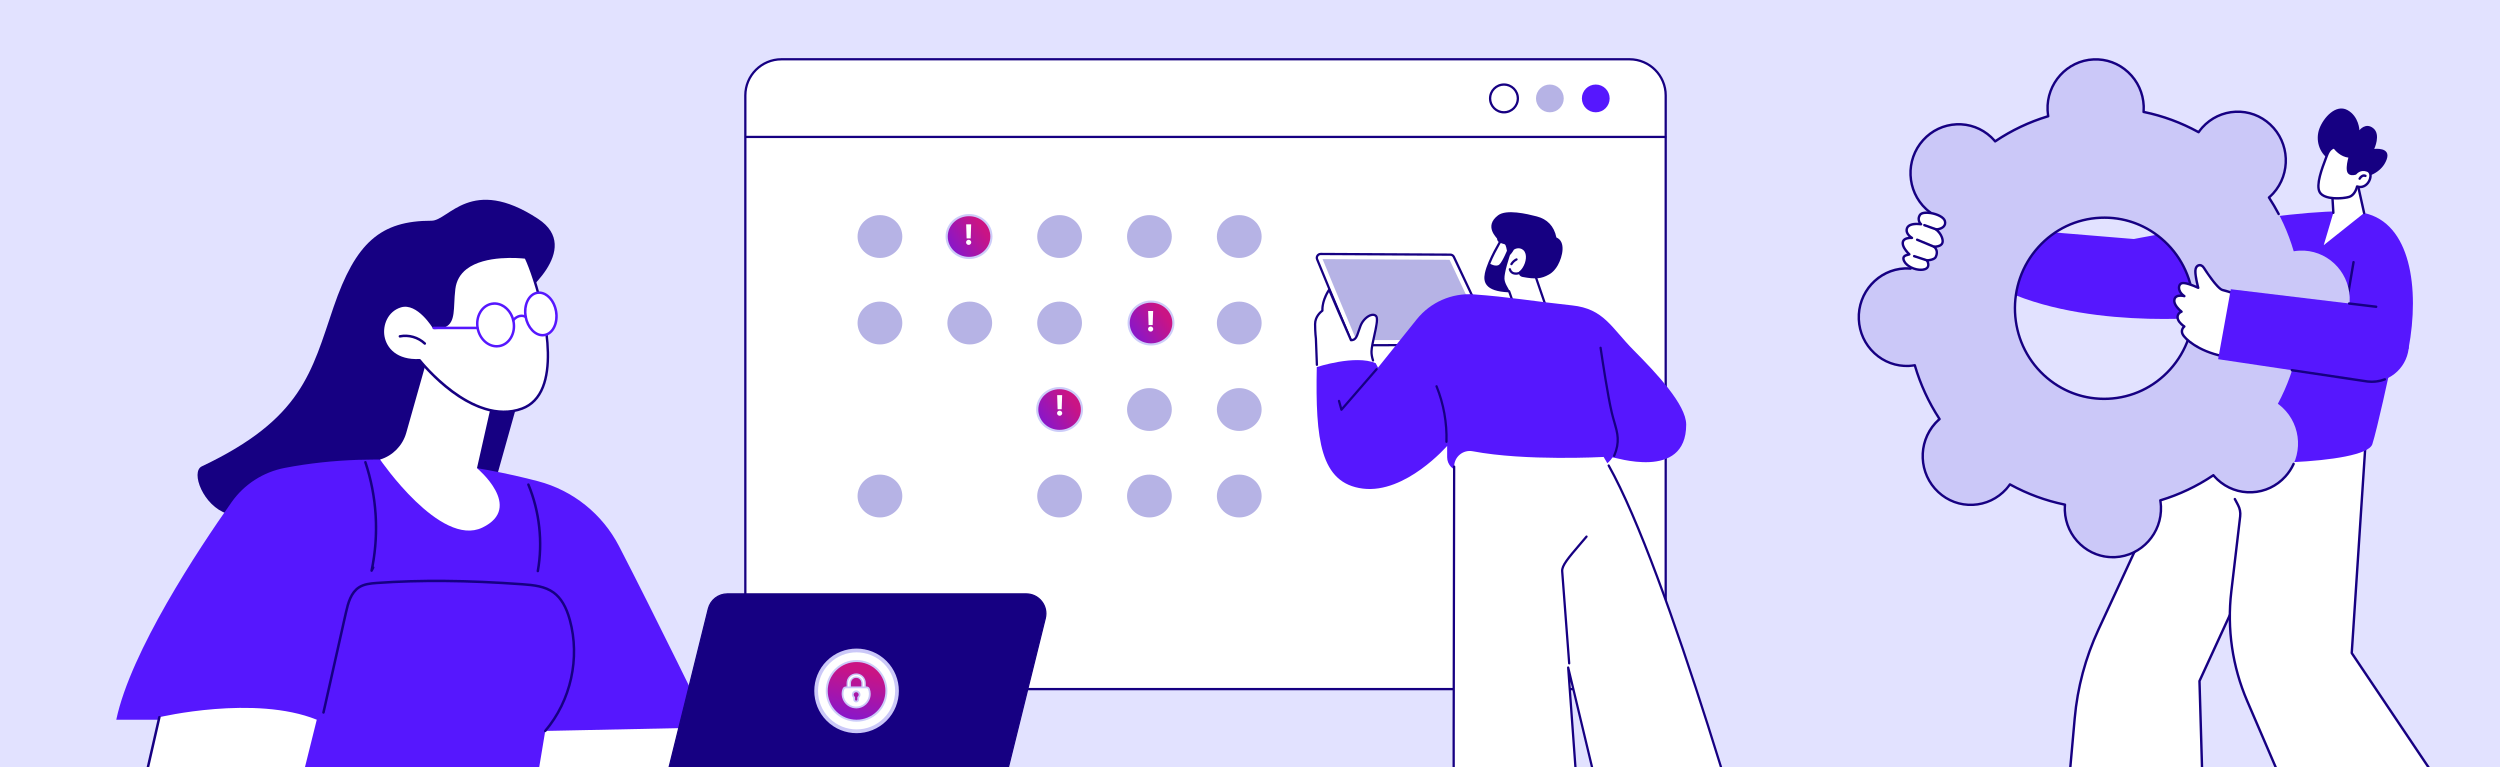 <svg width="860" height="264" viewBox="0 0 860 264" fill="none" xmlns="http://www.w3.org/2000/svg">
<rect width="860" height="264" fill="#E2E2FF"/>
<g clip-path="url(#clip0_132_1644)">
<path d="M560.571 237.05L268.814 237.05C261.958 237.05 256.389 231.481 256.389 224.625V32.817C256.389 25.961 261.958 20.392 268.814 20.392L560.571 20.392C567.427 20.392 572.996 25.961 572.996 32.817V224.625C572.996 231.481 567.427 237.05 560.571 237.05Z" fill="white"/>
<path d="M560.575 237.442H268.818C261.749 237.442 256 231.693 256 224.625V32.818C256 25.749 261.749 20 268.818 20H560.575C567.643 20 573.392 25.749 573.392 32.818V224.625C573.392 231.693 567.643 237.442 560.575 237.442ZM268.818 20.785C262.181 20.785 256.785 26.181 256.785 32.818V224.625C256.785 231.261 262.181 236.658 268.818 236.658H560.575C567.211 236.658 572.607 231.261 572.607 224.625V32.818C572.607 26.181 567.211 20.785 560.575 20.785H268.818Z" fill="#160082"/>
<path d="M572.865 47.503H256.744C256.528 47.503 256.352 47.327 256.352 47.111C256.352 46.895 256.528 46.718 256.744 46.718H572.865C573.081 46.718 573.257 46.895 573.257 47.111C573.257 47.327 573.081 47.503 572.865 47.503Z" fill="#160082"/>
<path d="M548.944 38.633C551.582 38.633 553.72 36.495 553.72 33.857C553.72 31.219 551.582 29.081 548.944 29.081C546.306 29.081 544.168 31.219 544.168 33.857C544.168 36.495 546.306 38.633 548.944 38.633Z" fill="#5617FE"/>
<path d="M533.153 38.633C535.791 38.633 537.929 36.495 537.929 33.857C537.929 31.219 535.791 29.081 533.153 29.081C530.515 29.081 528.377 31.219 528.377 33.857C528.377 36.495 530.515 38.633 533.153 38.633Z" fill="#B6B3E5"/>
<path d="M517.368 39.026C514.519 39.026 512.199 36.707 512.199 33.858C512.199 31.008 514.519 28.689 517.368 28.689C520.217 28.689 522.536 31.008 522.536 33.858C522.536 36.707 520.217 39.026 517.368 39.026ZM517.368 29.474C514.95 29.474 512.984 31.44 512.984 33.858C512.984 36.275 514.95 38.241 517.368 38.241C519.785 38.241 521.752 36.275 521.752 33.858C521.752 31.44 519.785 29.474 517.368 29.474Z" fill="#160082"/>
<path d="M165.162 184.307L181.756 125.21L178.833 102.371C178.833 102.371 201 85.707 185.069 75.262C162.052 60.166 154.37 75.929 148.446 75.929C130.96 75.929 122.377 83.347 114.738 105.671C107.099 127.994 104.063 144.021 69.428 160.425C65.449 162.309 69.935 174.113 78.163 176.707C102.851 184.485 165.162 184.312 165.162 184.312V184.307Z" fill="#160082"/>
<path d="M262.119 293.681H177.879L183.894 244.713L230.026 235.731L262.119 293.681Z" fill="white"/>
<path d="M262.12 294.114H177.88C177.754 294.114 177.638 294.062 177.555 293.967C177.473 293.876 177.434 293.751 177.451 293.629L183.462 244.661C183.484 244.474 183.627 244.323 183.808 244.288L229.941 235.307C230.127 235.272 230.313 235.359 230.404 235.523L262.497 293.473C262.571 293.608 262.571 293.772 262.493 293.902C262.415 294.032 262.272 294.114 262.12 294.114ZM178.369 293.248H261.384L229.802 236.216L184.285 245.076L178.369 293.248Z" fill="#160082"/>
<path d="M187.564 251.442L244.051 250.251C244.051 250.251 224.949 211.043 212.941 187.871C207.22 176.828 197.109 168.704 185.087 165.543C165.206 160.316 131.983 154.436 97.967 160.957C90.575 162.373 84.015 166.578 79.676 172.736C68.148 189.092 44.928 224.134 40 247.579H101.964L90.736 286.848L181.761 286.324L187.564 251.442Z" fill="#5617FE"/>
<path d="M185.014 196.874C184.988 196.874 184.962 196.874 184.936 196.865C184.702 196.822 184.542 196.597 184.585 196.363C186.33 186.55 185.182 176.075 181.363 166.868C181.272 166.647 181.376 166.392 181.597 166.301C181.818 166.21 182.069 166.314 182.164 166.535C186.049 175.893 187.213 186.537 185.438 196.514C185.399 196.722 185.217 196.874 185.014 196.874Z" fill="#160082"/>
<path d="M127.833 196.74C127.786 196.74 127.738 196.731 127.69 196.714C127.487 196.64 127.366 196.428 127.409 196.216C129.998 183.9 129.262 171.082 125.283 159.147C125.209 158.922 125.33 158.675 125.555 158.597C125.781 158.519 126.027 158.645 126.101 158.87C129.964 170.454 130.808 182.857 128.565 194.843C128.565 194.843 128.569 194.843 128.574 194.843C128.786 194.951 128.873 195.211 128.764 195.424L128.219 196.493C128.145 196.64 127.993 196.731 127.833 196.731V196.74Z" fill="#160082"/>
<path d="M187.565 251.875C187.466 251.875 187.366 251.841 187.284 251.772C187.102 251.616 187.08 251.343 187.232 251.161C195.966 240.859 199.175 226.365 195.598 213.335C194.399 208.961 192.632 205.973 190.198 204.197C187.349 202.119 183.603 201.699 179.688 201.417C160.539 200.049 144.629 199.906 129.628 200.975C127.376 201.136 125.38 201.357 123.739 202.413C121.123 204.106 120.171 207.501 119.421 210.832L111.7 245.185C111.648 245.419 111.419 245.566 111.181 245.514C110.947 245.462 110.8 245.228 110.851 244.999L118.573 210.645C119.361 207.138 120.374 203.556 123.263 201.686C125.073 200.516 127.273 200.274 129.559 200.109C144.607 199.04 160.552 199.178 179.745 200.551C183.789 200.841 187.669 201.283 190.701 203.496C193.299 205.392 195.174 208.532 196.425 213.105C200.076 226.408 196.802 241.205 187.886 251.72C187.799 251.819 187.678 251.871 187.557 251.871L187.565 251.875Z" fill="#160082"/>
<path d="M227.387 301.523H79.381C60.392 301.523 46.327 283.86 50.562 265.33L54.819 246.717C54.819 246.717 87.583 238.953 108.967 247.579L104.502 265.524H173.893C187.079 265.524 200.019 269.686 210.412 277.801C217.462 283.305 224.122 291 227.378 301.519L227.387 301.523Z" fill="white"/>
<path d="M227.383 301.952H79.382C70.205 301.952 61.657 297.834 55.932 290.654C50.199 283.461 48.09 274.198 50.142 265.23L54.399 246.618C54.451 246.384 54.689 246.241 54.919 246.293C55.153 246.345 55.3 246.579 55.244 246.813L50.987 265.425C48.995 274.133 51.043 283.132 56.612 290.117C62.172 297.089 70.469 301.09 79.382 301.09H226.79C223.923 292.248 218.324 284.531 210.148 278.148C205.064 274.181 199.318 271.115 193.064 269.036C192.839 268.963 192.714 268.716 192.792 268.491C192.865 268.266 193.112 268.14 193.337 268.218C199.686 270.327 205.519 273.44 210.681 277.472C219.173 284.102 224.932 292.157 227.795 301.402C227.834 301.532 227.812 301.675 227.73 301.788C227.647 301.9 227.518 301.965 227.383 301.965V301.952Z" fill="#160082"/>
<path d="M164.079 161.04C164.079 161.04 180.37 174.555 165.928 181.492C151.486 188.426 130.756 158.086 130.756 158.086C135.121 156.748 138.512 153.284 139.755 148.884L147.961 119.844L170.782 131.311L164.079 161.044V161.04Z" fill="white"/>
<path d="M149.352 112.794C149.352 112.794 143.822 103.444 137.763 105.333C128.535 108.208 129.128 124.72 144.341 123.923C144.341 123.923 162.339 146.935 179.604 140.548C196.87 134.16 184.207 95.247 180.86 88.574C180.86 88.574 157.926 85.516 156.211 99.356C155.215 107.407 157.151 112.794 149.352 112.794Z" fill="white"/>
<path d="M173.339 142.085C167.714 142.085 161.569 139.691 155.238 134.979C149.262 130.532 144.957 125.378 144.139 124.369C135.95 124.716 132.196 120.208 131.412 115.847C130.541 110.993 133.218 106.294 137.63 104.921C143.494 103.098 148.686 110.915 149.587 112.365C155.021 112.283 155.16 109.399 155.402 104.224C155.472 102.756 155.55 101.089 155.771 99.309C156.152 96.248 157.568 93.745 159.993 91.874C167.103 86.383 180.346 88.072 180.904 88.15C181.047 88.167 181.169 88.258 181.234 88.383C183.927 93.749 192.562 119.589 187.158 133.29C185.651 137.114 183.156 139.695 179.744 140.955C177.704 141.708 175.556 142.085 173.331 142.085H173.339ZM144.342 123.49C144.477 123.49 144.602 123.551 144.685 123.655C144.862 123.884 162.686 146.342 179.454 140.141C182.624 138.967 184.949 136.555 186.365 132.97C191.596 119.701 183.342 94.701 180.575 88.977C178.783 88.777 166.861 87.669 160.53 92.558C158.3 94.281 156.992 96.585 156.641 99.413C156.424 101.163 156.346 102.808 156.277 104.263C156.03 109.468 155.853 113.231 149.353 113.231C149.201 113.231 149.058 113.149 148.98 113.019C148.928 112.928 143.55 103.986 137.894 105.748C133.339 107.169 131.598 111.932 132.269 115.696C132.992 119.731 136.53 123.897 144.321 123.495C144.329 123.495 144.334 123.495 144.342 123.495V123.49Z" fill="#160082"/>
<path d="M146.134 118.61C146.026 118.61 145.917 118.571 145.835 118.493C143.687 116.453 140.556 115.548 137.65 116.129C137.417 116.176 137.187 116.025 137.139 115.786C137.092 115.553 137.243 115.323 137.482 115.275C140.656 114.643 144.086 115.635 146.433 117.861C146.606 118.025 146.615 118.298 146.45 118.471C146.363 118.562 146.251 118.606 146.134 118.606V118.61Z" fill="#160082"/>
<path d="M176.664 110.668C177.383 114.683 175.196 118.433 171.784 119.039C168.371 119.645 165.02 116.883 164.301 112.868C163.582 108.854 165.769 105.104 169.181 104.497C172.594 103.891 175.945 106.654 176.664 110.668Z" fill="white"/>
<path d="M170.845 119.554C167.576 119.554 164.57 116.792 163.882 112.946C163.518 110.902 163.851 108.858 164.826 107.187C165.813 105.493 167.333 104.389 169.113 104.069C172.75 103.419 176.336 106.347 177.094 110.59C177.458 112.634 177.124 114.678 176.15 116.35C175.162 118.043 173.638 119.147 171.863 119.468C171.521 119.528 171.183 119.559 170.845 119.559V119.554ZM170.13 104.848C169.84 104.848 169.55 104.874 169.26 104.926C167.736 105.199 166.424 106.156 165.571 107.624C164.7 109.118 164.401 110.954 164.73 112.795C165.406 116.571 168.537 119.182 171.707 118.615C173.231 118.342 174.543 117.385 175.401 115.917C176.271 114.423 176.57 112.587 176.241 110.746C175.626 107.317 172.989 104.848 170.13 104.848Z" fill="#5617FE"/>
<path d="M191.287 107.1C191.975 111.114 190.191 114.769 187.299 115.263C184.406 115.756 181.5 112.903 180.812 108.893C180.123 104.878 181.907 101.224 184.8 100.73C187.693 100.236 190.598 103.09 191.287 107.1Z" fill="white"/>
<path d="M186.65 115.748C183.779 115.748 181.059 112.877 180.388 108.962C180.037 106.931 180.284 104.922 181.077 103.298C181.895 101.626 183.19 100.561 184.731 100.301C187.854 99.764 190.989 102.782 191.716 107.026C192.067 109.057 191.82 111.067 191.028 112.691C190.214 114.362 188.915 115.427 187.373 115.687C187.13 115.731 186.892 115.748 186.65 115.748ZM185.463 101.102C185.268 101.102 185.074 101.12 184.879 101.15C183.619 101.366 182.549 102.263 181.856 103.675C181.141 105.134 180.925 106.961 181.241 108.81C181.891 112.582 184.576 115.28 187.226 114.83C188.486 114.613 189.556 113.717 190.248 112.305C190.963 110.846 191.179 109.018 190.863 107.169C190.261 103.675 187.914 101.102 185.463 101.102Z" fill="#5617FE"/>
<path d="M176.556 110.594C176.465 110.594 176.37 110.564 176.292 110.504C176.102 110.356 176.067 110.088 176.214 109.897C176.95 108.94 178.921 107.446 181.086 108.641C181.294 108.758 181.372 109.018 181.255 109.23C181.138 109.438 180.878 109.516 180.666 109.399C178.613 108.269 176.968 110.339 176.898 110.43C176.812 110.538 176.686 110.599 176.556 110.599V110.594Z" fill="#5617FE"/>
<path d="M164.166 113.249H149.205C148.966 113.249 148.771 113.055 148.771 112.816C148.771 112.578 148.966 112.383 149.205 112.383H164.166C164.404 112.383 164.599 112.578 164.599 112.816C164.599 113.055 164.404 113.249 164.166 113.249Z" fill="#5617FE"/>
<path d="M333.591 296.283H230.786C226.395 296.283 223.169 292.156 224.225 287.891L243.656 209.436C244.405 206.418 247.107 204.3 250.217 204.3H353.022C357.413 204.3 360.639 208.427 359.582 212.693L340.151 291.147C339.402 294.166 336.7 296.283 333.591 296.283Z" fill="#160082"/>
<path d="M333.592 296.5H230.787C228.631 296.5 226.63 295.526 225.296 293.824C223.963 292.122 223.499 289.939 224.019 287.839L243.45 209.384C244.225 206.262 247.005 204.084 250.218 204.084H353.023C355.179 204.084 357.184 205.058 358.514 206.76C359.848 208.462 360.311 210.645 359.791 212.745L340.361 291.2C339.585 294.322 336.805 296.5 333.592 296.5ZM250.218 204.521C247.204 204.521 244.593 206.565 243.87 209.493L224.439 287.947C223.95 289.918 224.387 291.962 225.638 293.56C226.886 295.153 228.765 296.071 230.787 296.071H333.592C336.606 296.071 339.217 294.027 339.941 291.1L359.371 212.645C359.861 210.675 359.423 208.631 358.172 207.033C356.925 205.439 355.045 204.521 353.023 204.521H250.218Z" fill="#160082"/>
<path d="M302.091 234.575C302.091 236.45 300.571 237.974 298.696 237.974C296.821 237.974 295.301 236.454 295.301 234.575C295.301 232.695 296.821 231.175 298.696 231.175C300.571 231.175 302.091 232.695 302.091 234.575Z" fill="#5617FE"/>
<path d="M532.398 107.175L526.993 91.45C526.993 91.45 528.932 85.92 525.537 83.2C522.143 80.484 516.609 82.231 516.609 82.231C516.609 82.231 512.194 89.268 511.174 94.067C510.428 97.58 512.049 99.872 519.129 100.174L521.585 107.175H532.394H532.398Z" fill="white"/>
<path d="M532.398 107.568H521.59C521.425 107.568 521.276 107.462 521.221 107.305L518.85 100.555C515.008 100.362 512.579 99.546 511.429 98.063C510.636 97.042 510.428 95.708 510.793 93.989C511.814 89.174 516.095 82.313 516.28 82.023C516.331 81.945 516.405 81.886 516.496 81.858C516.731 81.784 522.265 80.08 525.785 82.898C529.097 85.551 527.696 90.551 527.41 91.45L532.771 107.05C532.814 107.171 532.794 107.301 532.72 107.407C532.645 107.509 532.527 107.572 532.402 107.572L532.398 107.568ZM521.868 106.783H531.848L526.625 91.579C526.597 91.497 526.597 91.407 526.625 91.32C526.644 91.269 528.43 86.018 525.294 83.51C522.386 81.183 517.72 82.329 516.868 82.569C516.276 83.534 512.481 89.821 511.563 94.154C511.249 95.633 511.409 96.756 512.049 97.584C513.077 98.906 515.401 99.629 519.149 99.785C519.31 99.793 519.451 99.895 519.502 100.048L521.864 106.787L521.868 106.783Z" fill="#160082"/>
<path d="M511.18 94.071C511.407 92.996 511.808 91.811 512.286 90.618L512.341 90.606C512.341 90.606 514.563 91.983 515.728 91.03C516.894 90.076 518.797 85.316 518.797 85.316C518.797 85.316 520.595 84.362 519.857 86.481C519.115 88.596 517.424 93.891 517.53 95.9C517.636 97.909 519.433 99.711 519.139 100.178C512.055 99.879 510.438 97.588 511.184 94.071H511.18Z" fill="#160082"/>
<path d="M515.316 74.08C518.17 71.909 525.132 73.53 528.668 74.452C532.204 75.375 534.594 77.725 535.398 81.689C538.703 83.059 537.592 88.228 535.857 91.289C535.363 92.16 534.315 93.679 532.757 94.483C530.304 95.853 528.271 96.135 523.766 95.272C522.914 95.107 522.314 94.42 522.6 93.647C522.636 93.549 522.663 93.451 522.695 93.353C523.114 92.996 523.472 92.576 523.77 92.113C524.398 91.147 524.802 90.009 524.904 88.863C524.99 87.87 524.806 86.764 524.045 86.053C523.385 85.433 522.416 85.249 521.56 85.516C521.278 85.602 521.015 85.731 520.779 85.892C517.934 90.857 518.762 84.366 517.538 84.001C516.423 83.671 515.03 83.428 514.979 82.054C514.971 81.823 510.36 77.855 515.32 74.08H515.316Z" fill="#160082"/>
<path d="M521.509 94.526C521.046 94.526 520.626 94.432 520.34 94.31C519.677 94.028 519.166 93.415 519.013 92.709C518.966 92.497 519.104 92.289 519.312 92.242C519.524 92.195 519.732 92.328 519.779 92.54C519.877 92.995 520.218 93.403 520.646 93.584C521.035 93.749 522.082 93.902 522.832 93.317C523.005 93.184 523.252 93.215 523.381 93.388C523.515 93.561 523.483 93.804 523.315 93.937C522.757 94.369 522.094 94.522 521.505 94.522L521.509 94.526Z" fill="#160082"/>
<path d="M519.929 91.253C519.862 91.253 519.792 91.237 519.733 91.198C519.544 91.088 519.481 90.849 519.591 90.661C520.035 89.903 520.714 89.275 521.507 88.891C521.703 88.796 521.934 88.879 522.032 89.071C522.127 89.267 522.044 89.503 521.852 89.597C521.2 89.915 520.639 90.433 520.274 91.057C520.2 91.183 520.07 91.249 519.937 91.249L519.929 91.253Z" fill="#160082"/>
<path d="M457.495 99.887L453.088 89.201C452.727 88.322 453.374 87.36 454.324 87.364L498.934 87.604C499.444 87.604 499.911 87.902 500.127 88.365L513.506 116.751C513.922 117.63 513.282 118.643 512.309 118.647L466.313 118.764C465.776 118.764 465.293 118.447 465.085 117.952L457.499 99.883L457.495 99.887Z" fill="white"/>
<path d="M466.307 119.161C465.613 119.161 464.989 118.749 464.722 118.105L457.136 100.036L452.725 89.35C452.505 88.816 452.564 88.212 452.889 87.733C453.211 87.258 453.741 86.972 454.318 86.972H454.326L498.936 87.211C499.595 87.211 500.203 87.603 500.482 88.2L513.861 116.586C514.112 117.12 514.077 117.74 513.759 118.238C513.441 118.737 512.899 119.039 512.307 119.039L466.311 119.157H466.307V119.161ZM457.858 99.738L465.444 117.803C465.589 118.152 465.931 118.376 466.307 118.376L512.303 118.258C512.629 118.258 512.919 118.097 513.092 117.822C513.264 117.548 513.288 117.218 513.147 116.924L499.768 88.538C499.615 88.212 499.285 88.004 498.928 88L454.318 87.76C454.02 87.76 453.714 87.91 453.537 88.173C453.36 88.436 453.325 88.757 453.447 89.052L457.854 99.738H457.858Z" fill="#160082"/>
<path d="M459.121 99.205L454.961 89.13L498.649 89.366L511.619 116.892L466.593 117.006L459.121 99.205Z" fill="#B6B3E5"/>
<path d="M474.833 129.341C474.833 129.341 471.662 124.329 471.803 120.836C471.945 117.344 474.598 109.942 473.338 108.686C472.082 107.43 469.146 109.243 468.032 112.038C466.913 114.832 466.305 117.446 464.759 116.932C462.023 110.743 457.255 99.754 457.255 99.754C457.255 99.754 454.763 103.098 454.9 106.869C454.9 106.869 452.385 108.545 452.385 111.476C452.385 114.408 452.663 116.504 452.663 116.504L453.178 130.852L474.829 129.337L474.833 129.341Z" fill="white"/>
<path d="M453.013 125.891C452.805 125.891 452.628 125.727 452.62 125.515L452.279 116.524C452.271 116.473 452 114.404 452 111.481C452 108.812 453.903 107.14 454.508 106.677C454.457 102.902 456.804 99.581 456.902 99.44C456.984 99.326 457.122 99.263 457.263 99.279C457.404 99.295 457.526 99.385 457.581 99.515C457.624 99.617 461.827 109.542 464.99 116.63C466.054 116.508 466.411 115.57 467.007 113.753C467.192 113.192 467.4 112.556 467.667 111.897C468.452 109.934 470.174 108.274 471.768 107.949C472.521 107.795 473.157 107.956 473.616 108.412C474.472 109.267 474.001 111.704 473.122 115.613C472.69 117.532 472.247 119.518 472.192 120.856C472.156 121.731 472.325 122.748 472.694 123.87C472.761 124.078 472.651 124.298 472.443 124.365C472.239 124.432 472.015 124.318 471.948 124.114C471.552 122.901 471.371 121.794 471.411 120.825C471.466 119.42 471.921 117.399 472.357 115.444C472.941 112.831 473.671 109.581 473.059 108.969C472.792 108.702 472.411 108.62 471.925 108.718C470.795 108.949 469.174 110.244 468.397 112.187C468.142 112.823 467.945 113.419 467.757 113.996C467.125 115.911 466.627 117.426 464.743 117.426C464.59 117.426 464.449 117.336 464.386 117.195C461.69 111.159 458.177 102.921 457.153 100.508C456.486 101.638 455.198 104.181 455.297 106.858C455.301 106.995 455.234 107.12 455.124 107.199C455.1 107.215 452.785 108.804 452.785 111.481C452.785 114.353 453.06 116.437 453.06 116.457L453.405 125.483C453.413 125.699 453.244 125.884 453.028 125.891C453.024 125.891 453.016 125.891 453.013 125.891Z" fill="#160082"/>
<path d="M554.699 157.351C553.305 159.521 550.915 161.134 547.493 161.895C541.269 163.281 513.526 162.46 502.428 162.068C499.853 161.978 497.82 159.866 497.82 157.292V153.391C497.82 153.391 483.519 169.917 468.83 168.08C454.14 166.244 452.484 151.209 452.967 126.276C452.967 126.276 466.181 121.932 473.233 124.93L474.038 126.461L487.365 109.84C492.114 103.93 499.457 100.728 507.019 101.269C519.087 102.136 526.913 103.569 540.806 105.056C551.787 106.234 554.216 112.666 561.998 120.499C569.769 128.321 580.047 139.223 580.051 146.06C580.063 165.718 554.899 157.041 554.703 157.351H554.699Z" fill="#5617FE"/>
<path d="M497.58 152.363C497.58 152.363 497.572 152.363 497.568 152.363C497.352 152.355 497.184 152.174 497.188 151.959C497.392 145.534 496.222 138.988 493.805 133.031C493.722 132.83 493.82 132.603 494.02 132.52C494.221 132.438 494.448 132.536 494.531 132.736C496.987 138.796 498.177 145.452 497.969 151.986C497.961 152.198 497.788 152.367 497.576 152.367L497.58 152.363Z" fill="#160082"/>
<path d="M555.274 157.19C555.223 157.19 555.172 157.178 555.121 157.158C554.921 157.076 554.826 156.844 554.913 156.644C556.887 151.97 556.078 149.188 554.964 145.338C554.669 144.325 554.367 143.273 554.085 142.1C552.692 136.256 550.823 123.792 550.211 119.699C550.18 119.483 550.329 119.283 550.541 119.251C550.761 119.22 550.957 119.369 550.988 119.581C551.601 123.666 553.465 136.107 554.85 141.919C555.125 143.077 555.427 144.117 555.717 145.122C556.836 148.98 557.719 152.025 555.635 156.954C555.572 157.103 555.427 157.194 555.274 157.194V157.19Z" fill="#160082"/>
<path d="M461.448 141.339C461.421 141.339 461.389 141.339 461.362 141.327C461.221 141.295 461.111 141.189 461.071 141.048L460.236 138.026C460.177 137.818 460.298 137.602 460.51 137.544C460.718 137.485 460.934 137.606 460.993 137.818L461.637 140.138C464.29 137.092 473.155 126.853 473.253 126.743C473.394 126.578 473.646 126.563 473.807 126.704C473.971 126.845 473.987 127.093 473.846 127.257C473.744 127.375 463.528 139.172 461.746 141.205C461.672 141.291 461.562 141.339 461.452 141.339H461.448Z" fill="#160082"/>
<path d="M563.588 350.982H591.15C597.602 350.982 603.921 349.114 609.333 345.602C612.562 343.506 614.066 339.562 613.041 335.849C605.216 307.479 572.265 190.599 551.654 157.189C551.654 157.189 524.786 158.688 506.604 155.231C503.296 154.603 500.235 157.15 500.227 160.517C500.148 191.909 499.858 321.458 500.242 337.996L491.09 346.297C489.269 347.949 490.439 350.978 492.896 350.978H537.996C543.569 350.978 547.961 346.238 547.537 340.684L539.449 229.632L565.025 336.407C565.97 340.304 564.836 344.413 562.026 347.274C560.672 348.651 561.65 350.978 563.58 350.978L563.588 350.982Z" fill="white"/>
<path d="M591.15 351.375H563.589C562.533 351.375 561.626 350.77 561.218 349.797C560.81 348.824 561.014 347.752 561.756 347.003C564.491 344.22 565.57 340.296 564.652 336.505L540.198 234.416L547.934 340.661C548.142 343.416 547.184 346.159 545.308 348.188C543.428 350.217 540.767 351.379 538.001 351.379H492.9C491.597 351.379 490.494 350.621 490.023 349.405C489.552 348.188 489.862 346.889 490.828 346.014L499.846 337.835C499.462 320.324 499.768 187.129 499.834 160.525C499.834 160.309 500.011 160.132 500.227 160.132C500.443 160.132 500.619 160.309 500.619 160.525C500.553 187.22 500.247 321.246 500.635 337.996C500.635 338.11 500.592 338.22 500.506 338.294L491.354 346.595C490.494 347.376 490.478 348.412 490.753 349.122C491.028 349.832 491.734 350.594 492.896 350.594H537.997C540.579 350.594 542.969 349.55 544.727 347.654C546.485 345.759 547.345 343.298 547.149 340.72L539.06 229.663C539.045 229.459 539.19 229.279 539.39 229.247C539.59 229.216 539.782 229.345 539.833 229.546L565.409 336.32C566.395 340.374 565.237 344.577 562.313 347.552C561.701 348.176 561.716 348.965 561.94 349.495C562.164 350.025 562.713 350.59 563.589 350.59H591.15C597.544 350.59 603.756 348.753 609.121 345.272C612.221 343.263 613.646 339.515 612.665 335.955C603.831 303.935 573.423 196.646 553.047 160.337C552.941 160.148 553.008 159.909 553.196 159.803C553.385 159.697 553.624 159.764 553.73 159.952C574.149 196.336 604.58 303.707 613.418 335.747C614.494 339.64 612.936 343.734 609.545 345.931C604.054 349.491 597.693 351.375 591.147 351.375H591.15Z" fill="#160082"/>
<path d="M539.8 228.577C539.596 228.577 539.424 228.42 539.408 228.216L537.002 196.545C536.841 194.429 539.063 191.831 543.493 186.647C544.106 185.929 544.765 185.16 545.464 184.336C545.605 184.171 545.852 184.151 546.017 184.288C546.182 184.43 546.201 184.677 546.064 184.842C545.362 185.666 544.706 186.439 544.09 187.157C539.938 192.016 537.65 194.692 537.783 196.486L540.189 228.157C540.205 228.373 540.044 228.561 539.828 228.577C539.816 228.577 539.808 228.577 539.797 228.577H539.8Z" fill="#160082"/>
<path d="M304.491 247.493C309.921 242.064 309.921 233.261 304.491 227.831C299.062 222.402 290.26 222.402 284.83 227.831C279.401 233.261 279.401 242.064 284.83 247.493C290.26 252.923 299.062 252.923 304.491 247.493Z" fill="white" stroke="#CBC8F8" stroke-width="1.293" stroke-linecap="round" stroke-linejoin="round"/>
<path d="M301.919 244.921C305.928 240.912 305.928 234.412 301.919 230.403C297.911 226.395 291.411 226.395 287.403 230.403C283.394 234.412 283.394 240.912 287.403 244.921C291.411 248.93 297.911 248.93 301.919 244.921Z" fill="url(#paint0_linear_132_1644)" stroke="#CDCDF9" stroke-width="0.686" stroke-miterlimit="10"/>
<path d="M294.527 243.042C292.841 243.042 291.47 241.672 291.47 239.99V234.955C291.47 233.271 292.841 231.902 294.527 231.902C296.212 231.902 297.584 233.272 297.584 234.955V239.99C297.584 241.673 296.212 243.042 294.527 243.042ZM294.527 232.926C293.406 232.926 292.495 233.835 292.495 234.955V239.99C292.495 241.109 293.406 242.019 294.527 242.019C295.647 242.019 296.558 241.109 296.558 239.99V234.955C296.558 233.835 295.647 232.926 294.527 232.926Z" fill="white" stroke="#CBC8F8" stroke-width="0.5" stroke-linecap="round" stroke-linejoin="round"/>
<path d="M298.097 236.456C298.462 236.456 298.78 236.685 298.908 237.019C299.107 237.539 299.218 238.103 299.218 238.692C299.218 241.386 296.941 243.548 294.206 243.367C291.884 243.213 290.003 241.334 289.847 239.015V239.014C289.8 238.309 289.91 237.634 290.145 237.021L290.15 237.011C290.28 236.682 290.596 236.456 290.958 236.456H298.097ZM294.527 237.806C293.884 237.806 293.362 238.327 293.362 238.97C293.362 239.355 293.55 239.692 293.836 239.904V240.633C293.836 241.013 294.146 241.324 294.528 241.325C294.909 241.325 295.22 241.015 295.22 240.633V239.903C295.505 239.691 295.695 239.355 295.695 238.97C295.694 238.954 295.691 238.937 295.689 238.921C295.663 238.301 295.153 237.806 294.527 237.806Z" fill="white"/>
<path d="M298.097 236.456L298.097 236.146H298.097V236.456ZM298.908 237.019L299.198 236.908L299.198 236.908L298.908 237.019ZM299.218 238.692L299.528 238.692L299.528 238.692L299.218 238.692ZM294.206 243.367L294.227 243.058L294.227 243.058L294.206 243.367ZM289.847 239.015H289.537C289.537 239.022 289.537 239.029 289.538 239.036L289.847 239.015ZM289.847 239.014H290.157C290.157 239.007 290.156 239 290.156 238.994L289.847 239.014ZM290.145 237.021L289.868 236.882C289.863 236.891 289.859 236.901 289.855 236.91L290.145 237.021ZM290.15 237.011L290.427 237.15C290.431 237.142 290.434 237.134 290.438 237.125L290.15 237.011ZM290.958 236.456L290.958 236.146L290.958 236.146L290.958 236.456ZM294.527 237.806V237.496L294.526 237.496L294.527 237.806ZM293.362 238.97L293.052 238.97L293.052 238.97L293.362 238.97ZM293.836 239.904H294.146C294.146 239.806 294.099 239.713 294.02 239.655L293.836 239.904ZM294.528 241.325L294.527 241.634H294.528V241.325ZM295.22 239.903L295.036 239.654C294.957 239.712 294.91 239.805 294.91 239.903H295.22ZM295.695 238.97L296.004 238.97L296.004 238.97L295.695 238.97ZM295.689 238.921L295.379 238.934C295.38 238.946 295.381 238.958 295.383 238.97L295.689 238.921ZM298.097 236.456L298.097 236.765C298.329 236.765 298.535 236.911 298.619 237.13L298.908 237.019L299.198 236.908C299.025 236.458 298.595 236.146 298.097 236.146L298.097 236.456ZM298.908 237.019L298.619 237.13C298.805 237.615 298.908 238.142 298.908 238.692L299.218 238.692L299.528 238.692C299.528 238.064 299.41 237.462 299.198 236.908L298.908 237.019ZM299.218 238.692L298.908 238.692C298.908 241.208 296.782 243.227 294.227 243.058L294.206 243.367L294.186 243.676C297.1 243.869 299.528 241.565 299.528 238.692L299.218 238.692ZM294.206 243.367L294.227 243.058C292.059 242.914 290.302 241.159 290.156 238.994L289.847 239.015L289.538 239.036C289.705 241.51 291.709 243.512 294.186 243.676L294.206 243.367ZM289.847 239.015H290.157V239.014H289.847H289.537V239.015H289.847ZM289.847 239.014L290.156 238.994C290.112 238.334 290.215 237.704 290.434 237.132L290.145 237.021L289.855 236.91C289.605 237.564 289.488 238.284 289.538 239.035L289.847 239.014ZM290.145 237.021L290.422 237.16L290.427 237.15L290.15 237.011L289.873 236.873L289.868 236.882L290.145 237.021ZM290.15 237.011L290.438 237.125C290.523 236.909 290.728 236.765 290.958 236.765L290.958 236.456L290.958 236.146C290.463 236.146 290.037 236.454 289.862 236.897L290.15 237.011ZM290.958 236.456V236.765H298.097V236.456V236.146H290.958V236.456ZM294.527 237.806L294.526 237.496C293.713 237.497 293.052 238.156 293.052 238.97L293.362 238.97L293.671 238.97C293.671 238.499 294.054 238.116 294.527 238.116L294.527 237.806ZM293.362 238.97L293.052 238.97C293.052 239.459 293.292 239.887 293.652 240.153L293.836 239.904L294.02 239.655C293.808 239.498 293.671 239.25 293.671 238.97L293.362 238.97ZM293.836 239.904H293.526V240.633H293.836H294.146V239.904H293.836ZM293.836 240.633H293.526C293.526 241.184 293.974 241.634 294.527 241.634L294.528 241.325L294.528 241.015C294.317 241.015 294.146 240.843 294.146 240.633H293.836ZM294.528 241.325V241.634C295.079 241.634 295.53 241.187 295.53 240.633H295.22H294.91C294.91 240.843 294.739 241.015 294.528 241.015V241.325ZM295.22 240.633H295.53V239.903H295.22H294.91V240.633H295.22ZM295.22 239.903L295.404 240.152C295.763 239.886 296.004 239.46 296.004 238.97L295.695 238.97L295.385 238.97C295.385 239.25 295.248 239.497 295.036 239.654L295.22 239.903ZM295.695 238.97L296.004 238.97C296.004 238.942 296.001 238.918 295.999 238.902C295.998 238.895 295.997 238.888 295.996 238.883C295.995 238.877 295.995 238.876 295.995 238.873L295.689 238.921L295.383 238.97C295.383 238.973 295.384 238.976 295.384 238.978C295.385 238.981 295.385 238.982 295.385 238.984C295.386 238.987 295.386 238.988 295.386 238.989C295.386 238.989 295.385 238.982 295.385 238.971L295.695 238.97ZM295.689 238.921L295.998 238.909C295.965 238.123 295.32 237.496 294.527 237.496V237.806V238.116C294.986 238.116 295.36 238.479 295.379 238.934L295.689 238.921Z" fill="#CBC8F8"/>
<path d="M302.698 88.736C306.949 88.736 310.396 85.437 310.396 81.368C310.396 77.299 306.949 74 302.698 74C298.446 74 295 77.299 295 81.368C295 85.437 298.446 88.736 302.698 88.736Z" fill="#B6B3E5"/>
<path d="M364.5 88.736C368.751 88.736 372.198 85.437 372.198 81.368C372.198 77.299 368.751 74 364.5 74C360.248 74 356.802 77.299 356.802 81.368C356.802 85.437 360.248 88.736 364.5 88.736Z" fill="#B6B3E5"/>
<path d="M395.402 88.736C399.653 88.736 403.1 85.437 403.1 81.368C403.1 77.299 399.653 74 395.402 74C391.15 74 387.704 77.299 387.704 81.368C387.704 85.437 391.15 88.736 395.402 88.736Z" fill="#B6B3E5"/>
<path d="M426.302 88.736C430.554 88.736 434 85.437 434 81.368C434 77.299 430.554 74 426.302 74C422.051 74 418.604 77.299 418.604 81.368C418.604 85.437 422.051 88.736 426.302 88.736Z" fill="#B6B3E5"/>
<path d="M302.698 118.488C306.949 118.488 310.396 115.19 310.396 111.12C310.396 107.051 306.949 103.752 302.698 103.752C298.446 103.752 295 107.051 295 111.12C295 115.19 298.446 118.488 302.698 118.488Z" fill="#B6B3E5"/>
<path d="M333.596 118.488C337.848 118.488 341.294 115.19 341.294 111.12C341.294 107.051 337.848 103.752 333.596 103.752C329.345 103.752 325.899 107.051 325.899 111.12C325.899 115.19 329.345 118.488 333.596 118.488Z" fill="#B6B3E5"/>
<path d="M364.5 118.488C368.751 118.488 372.198 115.19 372.198 111.12C372.198 107.051 368.751 103.752 364.5 103.752C360.248 103.752 356.802 107.051 356.802 111.12C356.802 115.19 360.248 118.488 364.5 118.488Z" fill="#B6B3E5"/>
<path d="M395.951 118.488C400.202 118.488 403.649 115.19 403.649 111.12C403.649 107.051 400.202 103.752 395.951 103.752C391.699 103.752 388.253 107.051 388.253 111.12C388.253 115.19 391.699 118.488 395.951 118.488Z" fill="url(#paint1_linear_132_1644)" stroke="#CDCDF9" stroke-width="0.749" stroke-miterlimit="10"/>
<path d="M426.302 118.488C430.554 118.488 434 115.19 434 111.12C434 107.051 430.554 103.752 426.302 103.752C422.051 103.752 418.604 107.051 418.604 111.12C418.604 115.19 422.051 118.488 426.302 118.488Z" fill="#B6B3E5"/>
<path d="M364.5 148.244C368.751 148.244 372.198 144.945 372.198 140.876C372.198 136.807 368.751 133.508 364.5 133.508C360.248 133.508 356.802 136.807 356.802 140.876C356.802 144.945 360.248 148.244 364.5 148.244Z" fill="url(#paint2_linear_132_1644)" stroke="#CDCDF9" stroke-width="0.749" stroke-miterlimit="10"/>
<path d="M365.378 135.927L365.221 140.778H363.818L363.661 135.927H365.378ZM364.518 143.018C364.274 143.018 364.065 142.931 363.89 142.758C363.717 142.586 363.63 142.376 363.63 142.13C363.63 141.889 363.717 141.683 363.89 141.512C364.065 141.339 364.274 141.253 364.518 141.253C364.752 141.253 364.958 141.339 365.136 141.512C365.316 141.683 365.405 141.889 365.405 142.13C365.405 142.294 365.363 142.443 365.279 142.578C365.197 142.712 365.089 142.819 364.955 142.898C364.823 142.978 364.677 143.018 364.518 143.018Z" fill="white"/>
<path d="M396.679 106.975L396.522 111.827H395.119L394.962 106.975H396.679ZM395.818 114.066C395.575 114.066 395.366 113.98 395.19 113.807C395.017 113.634 394.931 113.424 394.931 113.179C394.931 112.937 395.017 112.731 395.19 112.561C395.366 112.388 395.575 112.301 395.818 112.301C396.053 112.301 396.259 112.388 396.436 112.561C396.616 112.731 396.706 112.937 396.706 113.179C396.706 113.343 396.664 113.492 396.58 113.626C396.498 113.76 396.39 113.867 396.255 113.947C396.123 114.026 395.978 114.066 395.818 114.066Z" fill="white"/>
<path d="M333.35 88.736C337.601 88.736 341.047 85.437 341.047 81.368C341.047 77.299 337.601 74 333.35 74C329.098 74 325.652 77.299 325.652 81.368C325.652 85.437 329.098 88.736 333.35 88.736Z" fill="url(#paint3_linear_132_1644)" stroke="#CDCDF9" stroke-width="0.749" stroke-miterlimit="10"/>
<path d="M334.077 77.161L333.92 82.012H332.517L332.36 77.161H334.077ZM333.217 84.251C332.973 84.251 332.764 84.165 332.589 83.992C332.416 83.819 332.329 83.609 332.329 83.364C332.329 83.123 332.416 82.916 332.589 82.746C332.764 82.573 332.973 82.486 333.217 82.486C333.451 82.486 333.657 82.573 333.835 82.746C334.015 82.916 334.105 83.123 334.105 83.364C334.105 83.528 334.062 83.677 333.978 83.811C333.896 83.945 333.788 84.052 333.654 84.132C333.522 84.212 333.376 84.251 333.217 84.251Z" fill="white"/>
<path d="M395.402 148.244C399.653 148.244 403.1 144.945 403.1 140.876C403.1 136.807 399.653 133.508 395.402 133.508C391.15 133.508 387.704 136.807 387.704 140.876C387.704 144.945 391.15 148.244 395.402 148.244Z" fill="#B6B3E5"/>
<path d="M426.302 148.244C430.554 148.244 434 144.945 434 140.876C434 136.807 430.554 133.508 426.302 133.508C422.051 133.508 418.604 136.807 418.604 140.876C418.604 144.945 422.051 148.244 426.302 148.244Z" fill="#B6B3E5"/>
<path d="M302.698 178C306.949 178 310.396 174.701 310.396 170.632C310.396 166.562 306.949 163.264 302.698 163.264C298.446 163.264 295 166.562 295 170.632C295 174.701 298.446 178 302.698 178Z" fill="#B6B3E5"/>
<path d="M364.5 178C368.751 178 372.198 174.701 372.198 170.632C372.198 166.562 368.751 163.264 364.5 163.264C360.248 163.264 356.802 166.562 356.802 170.632C356.802 174.701 360.248 178 364.5 178Z" fill="#B6B3E5"/>
<path d="M395.402 178C399.653 178 403.1 174.701 403.1 170.632C403.1 166.562 399.653 163.264 395.402 163.264C391.15 163.264 387.704 166.562 387.704 170.632C387.704 174.701 391.15 178 395.402 178Z" fill="#B6B3E5"/>
<path d="M426.302 178C430.554 178 434 174.701 434 170.632C434 166.562 430.554 163.264 426.302 163.264C422.051 163.264 418.604 166.562 418.604 170.632C418.604 174.701 422.051 178 426.302 178Z" fill="#B6B3E5"/>
<path d="M754.548 145.999L721.859 216.601C717.41 226.209 714.648 236.531 713.7 247.102L711.676 269.658H757.657L756.618 234.277L794.302 152.304L754.544 145.999H754.548Z" fill="white"/>
<path d="M711.68 270.081C711.68 270.081 711.655 270.081 711.643 270.081C711.413 270.06 711.246 269.852 711.263 269.62L713.287 247.064C714.243 236.412 717.001 226.103 721.483 216.423L754.172 145.821C754.251 145.652 754.431 145.555 754.614 145.584L794.372 151.889C794.502 151.91 794.614 151.991 794.677 152.109C794.739 152.228 794.744 152.367 794.685 152.486L757.043 234.365L758.078 269.645C758.086 269.878 757.903 270.072 757.673 270.081H757.661C757.435 270.081 757.252 269.899 757.243 269.671L756.204 234.289C756.204 234.222 756.217 234.158 756.242 234.099L793.692 152.638L754.794 146.468L722.238 216.783C717.798 226.373 715.065 236.59 714.117 247.14L712.093 269.696C712.073 269.916 711.893 270.081 711.676 270.081H711.68Z" fill="#160082"/>
<path d="M814.011 148.46L808.999 224.652L839.25 269.666H785.32L773.042 241.139C767.951 229.312 766.065 216.321 767.576 203.508L774.603 143.905L814.015 148.46H814.011Z" fill="white"/>
<path d="M785.316 270.089C785.153 270.089 785.003 269.996 784.932 269.835L772.655 241.309C767.538 229.422 765.639 216.334 767.154 203.458L770.205 177.582C770.355 176.322 770.117 175.066 769.525 173.95L768.423 171.878C768.314 171.671 768.39 171.417 768.594 171.307C768.794 171.197 769.049 171.273 769.157 171.48L770.259 173.553C770.935 174.825 771.202 176.255 771.031 177.688L767.981 203.563C766.478 216.292 768.36 229.227 773.414 240.975L785.692 269.501C785.783 269.717 785.687 269.966 785.475 270.059C785.42 270.085 785.362 270.093 785.308 270.093L785.316 270.089Z" fill="#160082"/>
<path d="M839.25 270.089C839.117 270.089 838.987 270.026 838.904 269.903L808.652 224.889C808.598 224.813 808.573 224.715 808.581 224.622L813.593 148.43C813.61 148.197 813.81 148.024 814.036 148.037C814.265 148.054 814.441 148.252 814.424 148.485L809.42 224.529L839.588 269.425C839.718 269.62 839.667 269.882 839.48 270.013C839.409 270.064 839.325 270.085 839.246 270.085L839.25 270.089Z" fill="#160082"/>
<path d="M734.04 82.222C734.04 82.222 797.268 69.887 813.247 73.283C829.227 76.678 832.453 99.179 828.542 119.946L822.232 126.907C822.232 126.907 817.725 147.737 816.085 152.79C813.715 160.085 763.845 160.495 760.194 157.412C756.546 154.33 764.488 108.728 764.488 108.728C764.488 108.728 721.304 113.967 690.589 100.406C680.782 96.075 685.685 78.218 685.685 78.218L734.036 82.222H734.04Z" fill="#5617FE"/>
<path d="M807.739 101.623C807.714 101.623 807.693 101.623 807.668 101.619C807.442 101.581 807.288 101.361 807.325 101.129L809.203 90.117C809.241 89.889 809.458 89.732 809.687 89.77C809.913 89.808 810.067 90.028 810.03 90.261L808.152 101.272C808.118 101.48 807.939 101.623 807.743 101.623H807.739Z" fill="#160082"/>
<path d="M786.175 163.886C792.351 157.048 791.892 146.434 785.153 140.176C784.652 139.71 784.122 139.292 783.579 138.903C786.851 132.805 789.15 126.331 790.469 119.7C791.133 119.751 791.8 119.776 792.481 119.747C801.612 119.337 808.693 111.497 808.293 102.236C807.892 92.975 800.168 85.803 791.037 86.218C790.356 86.247 789.693 86.332 789.038 86.442C787.151 79.959 784.305 73.718 780.52 67.937C781.025 67.497 781.513 67.036 781.977 66.525C788.153 59.687 787.694 49.073 780.954 42.815C774.215 36.556 763.744 37.03 757.572 43.867C757.113 44.379 756.7 44.912 756.312 45.462C750.298 42.146 743.917 39.825 737.382 38.489C737.432 37.816 737.457 37.14 737.428 36.446C737.027 27.185 729.303 20.014 720.172 20.424C711.041 20.834 703.959 28.674 704.36 37.935C704.389 38.624 704.472 39.296 704.581 39.965C698.183 41.88 692.028 44.768 686.323 48.612C685.889 48.1 685.434 47.606 684.933 47.136C678.194 40.878 667.723 41.351 661.551 48.189C655.375 55.027 655.834 65.641 662.573 71.899C663.074 72.365 663.604 72.783 664.142 73.172C660.871 79.27 658.575 85.744 657.253 92.375C656.589 92.324 655.921 92.299 655.241 92.328C646.11 92.738 639.028 100.578 639.429 109.839C639.829 119.1 647.554 126.272 656.685 125.862C657.365 125.832 658.029 125.747 658.684 125.637C660.57 132.12 663.416 138.362 667.201 144.142C666.696 144.582 666.208 145.043 665.745 145.555C659.569 152.392 660.028 163.006 666.767 169.265C673.507 175.519 683.978 175.049 690.15 168.212C690.609 167.7 691.022 167.167 691.41 166.618C697.424 169.933 703.804 172.254 710.34 173.591C710.29 174.263 710.265 174.94 710.294 175.629C710.694 184.89 718.419 192.061 727.55 191.651C736.681 191.241 743.763 183.401 743.362 174.14C743.333 173.451 743.249 172.779 743.141 172.111C749.534 170.195 755.694 167.307 761.399 163.463C761.833 163.975 762.288 164.469 762.788 164.939C769.528 171.197 779.999 170.724 786.171 163.886H786.175ZM746.525 127.079C735.058 139.778 715.615 140.653 703.099 129.037C690.584 117.417 689.732 97.707 701.2 85.004C712.668 72.305 732.111 71.43 744.627 83.046C757.142 94.667 757.993 114.376 746.525 127.079Z" fill="#CBC8F8"/>
<path d="M726.804 192.091C722.555 192.091 718.524 190.505 715.369 187.579C712.026 184.475 710.078 180.238 709.881 175.65C709.856 175.117 709.865 174.551 709.902 173.933C703.488 172.589 697.316 170.313 691.536 167.167C691.169 167.671 690.818 168.106 690.464 168.499C687.4 171.891 683.223 173.87 678.695 174.073C674.163 174.28 669.831 172.682 666.489 169.578C659.59 163.175 659.119 152.27 665.441 145.271C665.796 144.878 666.196 144.485 666.655 144.07C663.058 138.51 660.279 132.475 658.393 126.115C657.783 126.208 657.228 126.263 656.707 126.289C652.183 126.487 647.843 124.898 644.504 121.794C641.161 118.69 639.213 114.453 639.016 109.865C638.607 100.388 645.881 92.332 655.225 91.914C655.747 91.888 656.306 91.897 656.919 91.935C658.251 85.431 660.5 79.164 663.605 73.308C663.112 72.936 662.678 72.58 662.294 72.221C655.396 65.819 654.925 54.913 661.247 47.914C664.31 44.523 668.488 42.544 673.015 42.341C677.548 42.138 681.879 43.732 685.222 46.836C685.614 47.2 685.994 47.593 686.407 48.067C691.891 44.413 697.846 41.593 704.122 39.677C704.031 39.06 703.976 38.497 703.951 37.969C703.542 28.492 710.816 20.436 720.16 20.018C724.684 19.811 729.024 21.409 732.362 24.513C735.705 27.617 737.654 31.85 737.85 36.442C737.871 36.975 737.867 37.541 737.829 38.159C744.243 39.504 750.416 41.779 756.196 44.925C756.563 44.422 756.913 43.986 757.268 43.593C760.331 40.201 764.509 38.222 769.036 38.019C773.56 37.812 777.9 39.411 781.239 42.514C788.137 48.917 788.609 59.822 782.286 66.821C781.932 67.214 781.531 67.612 781.072 68.022C782.203 69.768 783.263 71.582 784.231 73.422C784.34 73.629 784.264 73.883 784.06 73.993C783.855 74.103 783.605 74.022 783.497 73.819C782.487 71.895 781.368 69.997 780.179 68.178C780.062 68.001 780.095 67.764 780.254 67.624C780.805 67.147 781.272 66.694 781.673 66.25C787.682 59.594 787.236 49.225 780.675 43.136C777.5 40.184 773.377 38.666 769.074 38.861C764.767 39.055 760.794 40.937 757.881 44.159C757.477 44.608 757.084 45.102 756.655 45.716C756.534 45.889 756.3 45.944 756.116 45.842C750.211 42.586 743.88 40.256 737.303 38.916C737.095 38.874 736.953 38.683 736.97 38.468C737.024 37.732 737.041 37.081 737.016 36.48C736.828 32.116 734.975 28.086 731.795 25.139C728.619 22.187 724.496 20.669 720.193 20.864C711.304 21.265 704.389 28.919 704.782 37.935C704.807 38.535 704.878 39.182 704.999 39.914C705.032 40.125 704.907 40.328 704.707 40.387C698.267 42.316 692.162 45.208 686.562 48.98C686.386 49.099 686.153 49.065 686.015 48.904C685.531 48.333 685.101 47.876 684.659 47.466C681.483 44.515 677.364 42.992 673.057 43.191C668.75 43.386 664.778 45.267 661.865 48.49C655.855 55.145 656.302 65.514 662.862 71.603C663.3 72.01 663.801 72.415 664.394 72.847C664.565 72.969 664.619 73.206 664.519 73.392C661.305 79.38 659.002 85.799 657.671 92.476C657.629 92.683 657.441 92.827 657.228 92.814C656.502 92.76 655.859 92.743 655.267 92.772C646.378 93.174 639.463 100.828 639.851 109.843C640.039 114.207 641.892 118.237 645.072 121.189C648.248 124.141 652.366 125.654 656.673 125.464C657.266 125.439 657.904 125.367 658.622 125.244C658.827 125.21 659.031 125.337 659.089 125.54C660.988 132.065 663.834 138.256 667.553 143.931C667.67 144.108 667.636 144.345 667.478 144.485C666.923 144.967 666.459 145.415 666.059 145.859C660.049 152.515 660.496 162.884 667.056 168.973C670.232 171.92 674.343 173.443 678.658 173.244C682.964 173.049 686.937 171.168 689.85 167.945C690.251 167.501 690.651 166.994 691.077 166.389C691.198 166.216 691.432 166.161 691.615 166.262C697.52 169.518 703.851 171.849 710.428 173.193C710.637 173.236 710.779 173.426 710.762 173.641C710.708 174.373 710.691 175.024 710.716 175.629C710.904 179.993 712.757 184.023 715.937 186.974C719.113 189.922 723.227 191.444 727.538 191.245C736.427 190.844 743.342 183.19 742.95 174.174C742.925 173.574 742.854 172.927 742.733 172.195C742.699 171.984 742.825 171.781 743.025 171.722C749.464 169.793 755.57 166.901 761.17 163.129C761.345 163.011 761.579 163.044 761.717 163.205C762.192 163.768 762.635 164.237 763.073 164.643C766.249 167.59 770.372 169.113 774.674 168.914C778.981 168.719 782.954 166.838 785.867 163.615C787.002 162.359 787.928 160.947 788.625 159.412C788.721 159.201 788.968 159.107 789.18 159.205C789.389 159.302 789.481 159.556 789.385 159.767C788.655 161.378 787.678 162.863 786.485 164.186C783.421 167.578 779.244 169.557 774.716 169.76C770.188 169.963 765.852 168.368 762.514 165.264C762.126 164.905 761.738 164.503 761.329 164.034C755.845 167.683 749.89 170.508 743.613 172.424C743.705 173.041 743.759 173.603 743.784 174.132C744.193 183.608 736.92 191.664 727.576 192.083C727.317 192.095 727.062 192.1 726.804 192.1V192.091ZM723.807 137.63C716.008 137.63 708.604 134.716 702.816 129.346C690.151 117.59 689.287 97.568 700.892 84.717C706.514 78.492 714.188 74.855 722.501 74.483C730.814 74.107 738.772 77.037 744.907 82.733C757.573 94.489 758.437 114.512 746.831 127.363C741.21 133.587 733.535 137.224 725.222 137.596C724.751 137.617 724.275 137.63 723.807 137.63ZM723.916 75.299C723.457 75.299 722.998 75.308 722.539 75.329C714.447 75.693 706.977 79.232 701.506 85.287C690.213 97.796 691.052 117.277 703.38 128.72C709.351 134.264 717.089 137.11 725.185 136.75C733.276 136.387 740.746 132.847 746.217 126.792C757.51 114.284 756.671 94.802 744.344 83.359C738.714 78.133 731.503 75.299 723.916 75.299Z" fill="#160082"/>
<path d="M660.875 77.139C660.875 77.139 659.314 75.819 660.445 73.976C661.567 72.149 668.441 73.675 669.062 76.069C669.684 78.462 666.488 79.042 665.941 78.877C665.941 78.877 667.948 80.348 668.257 82.577C668.57 84.805 666.095 84.818 665.315 84.898C665.315 84.898 667.03 86.103 665.887 88.429C665.369 89.474 662.894 89.579 662.894 89.579C662.894 89.579 664.28 91.867 662.172 92.612C660.065 93.356 656.226 92.121 655.057 89.892C653.889 87.664 656.605 87.723 656.81 87.49C656.81 87.49 654.318 85.232 654.552 83.418C654.786 81.604 657.732 81.845 657.732 81.845C657.732 81.845 655.253 80.45 656.034 78.467C656.814 76.487 660.87 77.147 660.87 77.147L660.875 77.139Z" fill="white"/>
<path d="M660.779 93.237C658.542 93.237 655.716 92.032 654.69 90.083C654.327 89.394 654.256 88.793 654.473 88.307C654.765 87.664 655.466 87.41 656.009 87.271C655.245 86.455 653.947 84.818 654.135 83.351C654.306 82.023 655.558 81.587 656.543 81.452C655.779 80.704 655.136 79.579 655.641 78.297C656.276 76.686 658.592 76.551 659.94 76.619C659.56 75.9 659.389 74.872 660.082 73.747C660.849 72.496 663.182 72.707 664.15 72.851C666.404 73.194 669.029 74.31 669.455 75.951C669.688 76.851 669.484 77.65 668.858 78.268C668.336 78.779 667.593 79.088 666.951 79.228C667.602 79.909 668.457 81.05 668.662 82.509C668.758 83.207 668.628 83.79 668.269 84.247C667.752 84.903 666.888 85.131 666.191 85.228C666.675 85.964 666.98 87.131 666.25 88.611C665.803 89.512 664.367 89.829 663.516 89.939C663.7 90.421 663.863 91.127 663.633 91.778C663.433 92.349 662.982 92.76 662.298 93.005C661.847 93.165 661.325 93.237 660.762 93.237H660.779ZM657.394 82.247C656.705 82.247 655.111 82.365 654.969 83.465C654.803 84.772 656.447 86.582 657.094 87.169C657.177 87.245 657.227 87.347 657.231 87.461C657.235 87.575 657.198 87.685 657.127 87.766C656.993 87.918 656.806 87.96 656.493 88.032C656.088 88.125 655.412 88.281 655.237 88.666C655.103 88.958 655.27 89.385 655.429 89.689C656.514 91.757 660.132 92.878 662.039 92.206C662.481 92.049 662.748 91.817 662.861 91.495C663.116 90.776 662.548 89.804 662.54 89.795C662.46 89.668 662.456 89.508 662.527 89.377C662.598 89.246 662.732 89.161 662.878 89.153C663.604 89.119 665.206 88.856 665.511 88.235C666.483 86.264 665.135 85.283 665.077 85.241C664.935 85.139 664.868 84.958 664.91 84.788C664.952 84.615 665.098 84.493 665.273 84.471C665.336 84.463 665.415 84.459 665.498 84.45C666.078 84.404 667.159 84.311 667.627 83.719C667.84 83.448 667.911 83.093 667.844 82.628C667.56 80.611 665.711 79.224 665.695 79.211C665.532 79.088 665.478 78.864 665.565 78.682C665.657 78.496 665.866 78.407 666.058 78.467C666.308 78.53 667.614 78.353 668.311 77.638C668.695 77.245 668.808 76.763 668.653 76.175C668.382 75.134 666.354 74.048 664.029 73.692C662.427 73.447 661.125 73.654 660.791 74.2C659.86 75.714 661.079 76.771 661.133 76.817C661.279 76.94 661.325 77.143 661.246 77.316C661.167 77.49 660.983 77.591 660.799 77.558C659.76 77.388 656.952 77.253 656.418 78.619C655.779 80.234 657.912 81.456 657.932 81.469C658.104 81.566 658.187 81.769 658.129 81.96C658.07 82.15 657.903 82.272 657.695 82.26C657.69 82.26 657.569 82.251 657.382 82.251L657.394 82.247Z" fill="#160082"/>
<path d="M665.946 79.295C665.9 79.295 665.854 79.287 665.808 79.27L661.835 77.849C661.618 77.773 661.506 77.532 661.581 77.308C661.656 77.088 661.894 76.974 662.115 77.05L666.088 78.471C666.305 78.547 666.418 78.788 666.342 79.012C666.28 79.185 666.121 79.295 665.95 79.295H665.946Z" fill="#160082"/>
<path d="M665.32 85.317C665.266 85.317 665.211 85.309 665.161 85.283L659.336 82.856C659.123 82.767 659.023 82.522 659.11 82.302C659.198 82.086 659.444 81.985 659.657 82.074L665.483 84.501C665.695 84.59 665.796 84.835 665.708 85.055C665.641 85.22 665.487 85.317 665.324 85.317H665.32Z" fill="#160082"/>
<path d="M662.899 89.998C662.857 89.998 662.812 89.99 662.77 89.977L658.334 88.514C658.113 88.442 657.996 88.201 658.067 87.981C658.138 87.761 658.375 87.639 658.592 87.71L663.029 89.174C663.25 89.246 663.367 89.487 663.296 89.707C663.237 89.884 663.074 89.998 662.899 89.998Z" fill="#160082"/>
<path d="M768.213 100.878C768.213 100.878 766.127 100.134 764.532 99.757C762.938 99.385 759.136 93.791 758.156 92.175C757.175 90.56 755.335 91.055 755.214 93.047C755.093 95.034 756.194 99.013 756.194 99.013C756.194 99.013 751.533 96.776 750.306 97.521C749.079 98.265 749.325 100.502 751.412 101.872C751.412 101.872 748.357 101.005 747.977 103.115C747.623 105.077 750.452 107.217 750.452 107.217C750.452 107.217 749.2 107.593 749.079 108.955C748.92 110.731 751.408 112.312 751.408 112.312C751.408 112.312 750.06 113.306 750.794 114.922C751.529 116.537 756.19 120.761 764.532 122.504C772.875 124.246 768.213 100.878 768.213 100.878Z" fill="white"/>
<path d="M765.388 123.02C765.087 123.02 764.778 122.986 764.449 122.918C756.273 121.214 751.274 116.985 750.418 115.1C749.88 113.915 750.285 112.939 750.756 112.364C749.997 111.784 748.528 110.448 748.666 108.917C748.749 107.983 749.266 107.437 749.7 107.133C748.853 106.372 747.268 104.693 747.568 103.039C747.676 102.435 747.973 101.978 748.453 101.673C748.937 101.365 749.538 101.276 750.08 101.276H750.093C749.479 100.561 749.137 99.728 749.15 98.925C749.162 98.159 749.509 97.517 750.093 97.162C751.182 96.498 754.066 97.606 755.568 98.265C755.247 96.963 754.704 94.502 754.796 93.022C754.867 91.892 755.443 91.059 756.298 90.84C757.12 90.632 757.968 91.059 758.51 91.956C759.983 94.379 763.38 99.056 764.628 99.348C766.226 99.72 768.267 100.447 768.355 100.481C768.492 100.532 768.597 100.65 768.626 100.798C768.764 101.492 771.964 117.823 767.812 122.013C767.144 122.686 766.335 123.024 765.388 123.024V123.02ZM750.08 102.122C749.655 102.122 749.216 102.189 748.895 102.392C748.62 102.566 748.453 102.828 748.39 103.192C748.14 104.583 749.976 106.325 750.706 106.879C750.831 106.976 750.894 107.133 750.869 107.293C750.84 107.45 750.727 107.577 750.577 107.623C750.539 107.636 749.596 107.945 749.5 108.998C749.388 110.241 751.003 111.556 751.637 111.958C751.754 112.034 751.829 112.161 751.833 112.3C751.837 112.44 751.775 112.575 751.662 112.655C751.553 112.736 750.614 113.497 751.182 114.749C751.791 116.089 756.111 120.318 764.624 122.094C765.701 122.318 766.552 122.094 767.228 121.413C770.808 117.797 768.238 103.238 767.858 101.2C767.278 101.001 765.701 100.464 764.449 100.172C762.379 99.69 757.851 92.472 757.809 92.4C757.463 91.829 756.962 91.546 756.507 91.66C756.015 91.783 755.681 92.324 755.635 93.072C755.518 94.967 756.59 98.857 756.603 98.895C756.649 99.056 756.595 99.225 756.469 99.331C756.344 99.436 756.169 99.462 756.023 99.39C754.17 98.502 751.24 97.445 750.527 97.88C750.189 98.088 749.997 98.46 749.988 98.933C749.976 99.648 750.406 100.701 751.641 101.513C751.812 101.627 751.879 101.851 751.795 102.041C751.712 102.232 751.503 102.333 751.303 102.274C751.069 102.206 750.585 102.113 750.084 102.113L750.08 102.122Z" fill="#160082"/>
<path d="M767.4 99.492L763.035 123.561L814.436 131.236C821.388 132.048 827.69 127.037 828.566 120.001C829.455 112.871 824.447 106.376 817.407 105.526L767.4 99.492Z" fill="#5617FE"/>
<path d="M817.406 105.948C817.406 105.948 817.373 105.948 817.356 105.948L808.058 104.828C807.829 104.798 807.666 104.591 807.691 104.358C807.72 104.126 807.925 103.957 808.154 103.986L817.452 105.107C817.682 105.136 817.845 105.344 817.819 105.576C817.794 105.792 817.615 105.948 817.406 105.948Z" fill="#160082"/>
<path d="M815.892 131.744C815.387 131.744 814.886 131.714 814.386 131.655L788.341 127.764C788.111 127.731 787.957 127.515 787.99 127.287C788.024 127.054 788.232 126.893 788.462 126.931L814.49 130.818C816.455 131.046 818.392 130.805 820.236 130.099C820.453 130.014 820.691 130.128 820.775 130.344C820.858 130.564 820.746 130.805 820.533 130.889C819.055 131.452 817.474 131.744 815.888 131.744H815.892Z" fill="#160082"/>
<path d="M810.686 61.73L813.248 73.282L799.368 84.332L802.673 73.198L802.122 63.971L810.686 61.73Z" fill="white"/>
<path d="M813.249 73.705C813.057 73.705 812.886 73.57 812.844 73.376L810.378 62.25L802.561 64.292L803.091 73.173C803.104 73.405 802.929 73.608 802.699 73.621C802.478 73.638 802.269 73.456 802.257 73.223L801.706 63.992C801.693 63.789 801.823 63.607 802.019 63.557L810.586 61.315C810.695 61.286 810.812 61.303 810.908 61.366C811.004 61.425 811.07 61.523 811.095 61.633L813.658 73.185C813.708 73.414 813.566 73.638 813.341 73.689C813.311 73.697 813.278 73.697 813.249 73.697V73.705Z" fill="#160082"/>
<path d="M814.885 60.491C814.885 60.491 819.38 59.294 821.003 54.888C822.626 50.481 816.73 51.23 816.73 51.23C816.73 51.23 819.087 46.299 816.433 44.134C813.779 41.969 811.642 44.806 811.642 44.806C811.642 44.806 811.496 40.028 807.515 37.859C803.534 35.694 799.261 40.472 797.858 44.282C796.456 48.092 797.783 52.575 801.101 54.74C804.419 56.905 805.374 62.06 808.4 62.508C811.421 62.956 814.885 60.491 814.885 60.491Z" fill="#160082"/>
<path d="M810.316 59.666C810.462 59.442 812.01 57.725 814.443 58.694C816.876 59.666 814.664 65.417 810.833 64.144C810.833 64.144 810.245 67.058 808.104 67.73C805.967 68.403 799.407 68.851 797.934 66.013C796.461 63.176 799.495 56.144 800.484 53.425C801.473 50.706 803.021 50.706 803.021 50.706C803.021 50.706 805.158 53.767 808.4 53.843C808.4 53.843 807.44 56.757 807.737 58.622C808.033 60.491 810.316 59.666 810.316 59.666Z" fill="white"/>
<path d="M804.018 68.648C801.426 68.648 798.547 68.102 797.566 66.216C796.181 63.552 798.359 57.843 799.657 54.435C799.824 54 799.97 53.611 800.091 53.285C801.168 50.321 802.945 50.287 803.02 50.287C803.154 50.287 803.283 50.355 803.363 50.465C803.384 50.494 805.424 53.353 808.412 53.425C808.546 53.425 808.667 53.492 808.742 53.602C808.817 53.712 808.838 53.852 808.796 53.978C808.788 54.008 807.874 56.816 808.149 58.558C808.204 58.901 808.337 59.133 808.562 59.269C809.001 59.535 809.714 59.408 810.065 59.307C810.561 58.706 812.231 57.361 814.597 58.304C815.778 58.774 816.199 60.228 815.628 61.844C814.985 63.654 813.261 65.129 811.129 64.669C810.862 65.561 810.073 67.561 808.229 68.14C807.419 68.394 805.783 68.648 804.018 68.648ZM802.837 51.162C802.453 51.268 801.547 51.716 800.871 53.572C800.75 53.902 800.6 54.296 800.433 54.735C799.265 57.797 797.09 63.493 798.301 65.819C799.636 68.39 806.013 67.95 807.978 67.328C809.86 66.736 810.415 64.089 810.42 64.064C810.445 63.946 810.516 63.844 810.62 63.785C810.724 63.726 810.845 63.713 810.958 63.747C812.865 64.377 814.305 63.053 814.839 61.552C815.185 60.575 815.152 59.434 814.288 59.087C812.022 58.182 810.67 59.882 810.657 59.899C810.607 59.971 810.532 60.034 810.449 60.064C810.307 60.114 809.047 60.541 808.133 59.992C807.828 59.806 807.436 59.429 807.319 58.685C807.085 57.205 807.578 55.167 807.841 54.224C805.195 53.911 803.367 51.839 802.833 51.158L802.837 51.162Z" fill="#160082"/>
<path d="M811.717 61.882C811.65 61.882 811.579 61.865 811.517 61.831C811.317 61.717 811.241 61.463 811.354 61.26C811.696 60.626 812.669 59.569 813.875 60.106C814.088 60.199 814.184 60.448 814.092 60.664C814 60.88 813.754 60.977 813.541 60.884C812.727 60.524 812.109 61.624 812.084 61.67C812.009 61.81 811.867 61.886 811.717 61.886V61.882Z" fill="#160082"/>
</g>
<defs>
<linearGradient id="paint0_linear_132_1644" x1="253.623" y1="252.292" x2="259.976" y2="222.705" gradientUnits="userSpaceOnUse">
<stop stop-color="#5718FE"/>
<stop offset="1" stop-color="#CA1484"/>
</linearGradient>
<linearGradient id="paint1_linear_132_1644" x1="366.432" y1="97.716" x2="384.988" y2="85.183" gradientUnits="userSpaceOnUse">
<stop stop-color="#5718FE"/>
<stop offset="1" stop-color="#CA1484"/>
</linearGradient>
<linearGradient id="paint2_linear_132_1644" x1="334.981" y1="127.472" x2="353.537" y2="114.938" gradientUnits="userSpaceOnUse">
<stop stop-color="#5718FE"/>
<stop offset="1" stop-color="#CA1484"/>
</linearGradient>
<linearGradient id="paint3_linear_132_1644" x1="303.831" y1="67.964" x2="322.387" y2="55.43" gradientUnits="userSpaceOnUse">
<stop stop-color="#5718FE"/>
<stop offset="1" stop-color="#CA1484"/>
</linearGradient>
<clipPath id="clip0_132_1644">
<rect width="858" height="264" fill="white" transform="translate(1)"/>
</clipPath>
</defs>
</svg>
